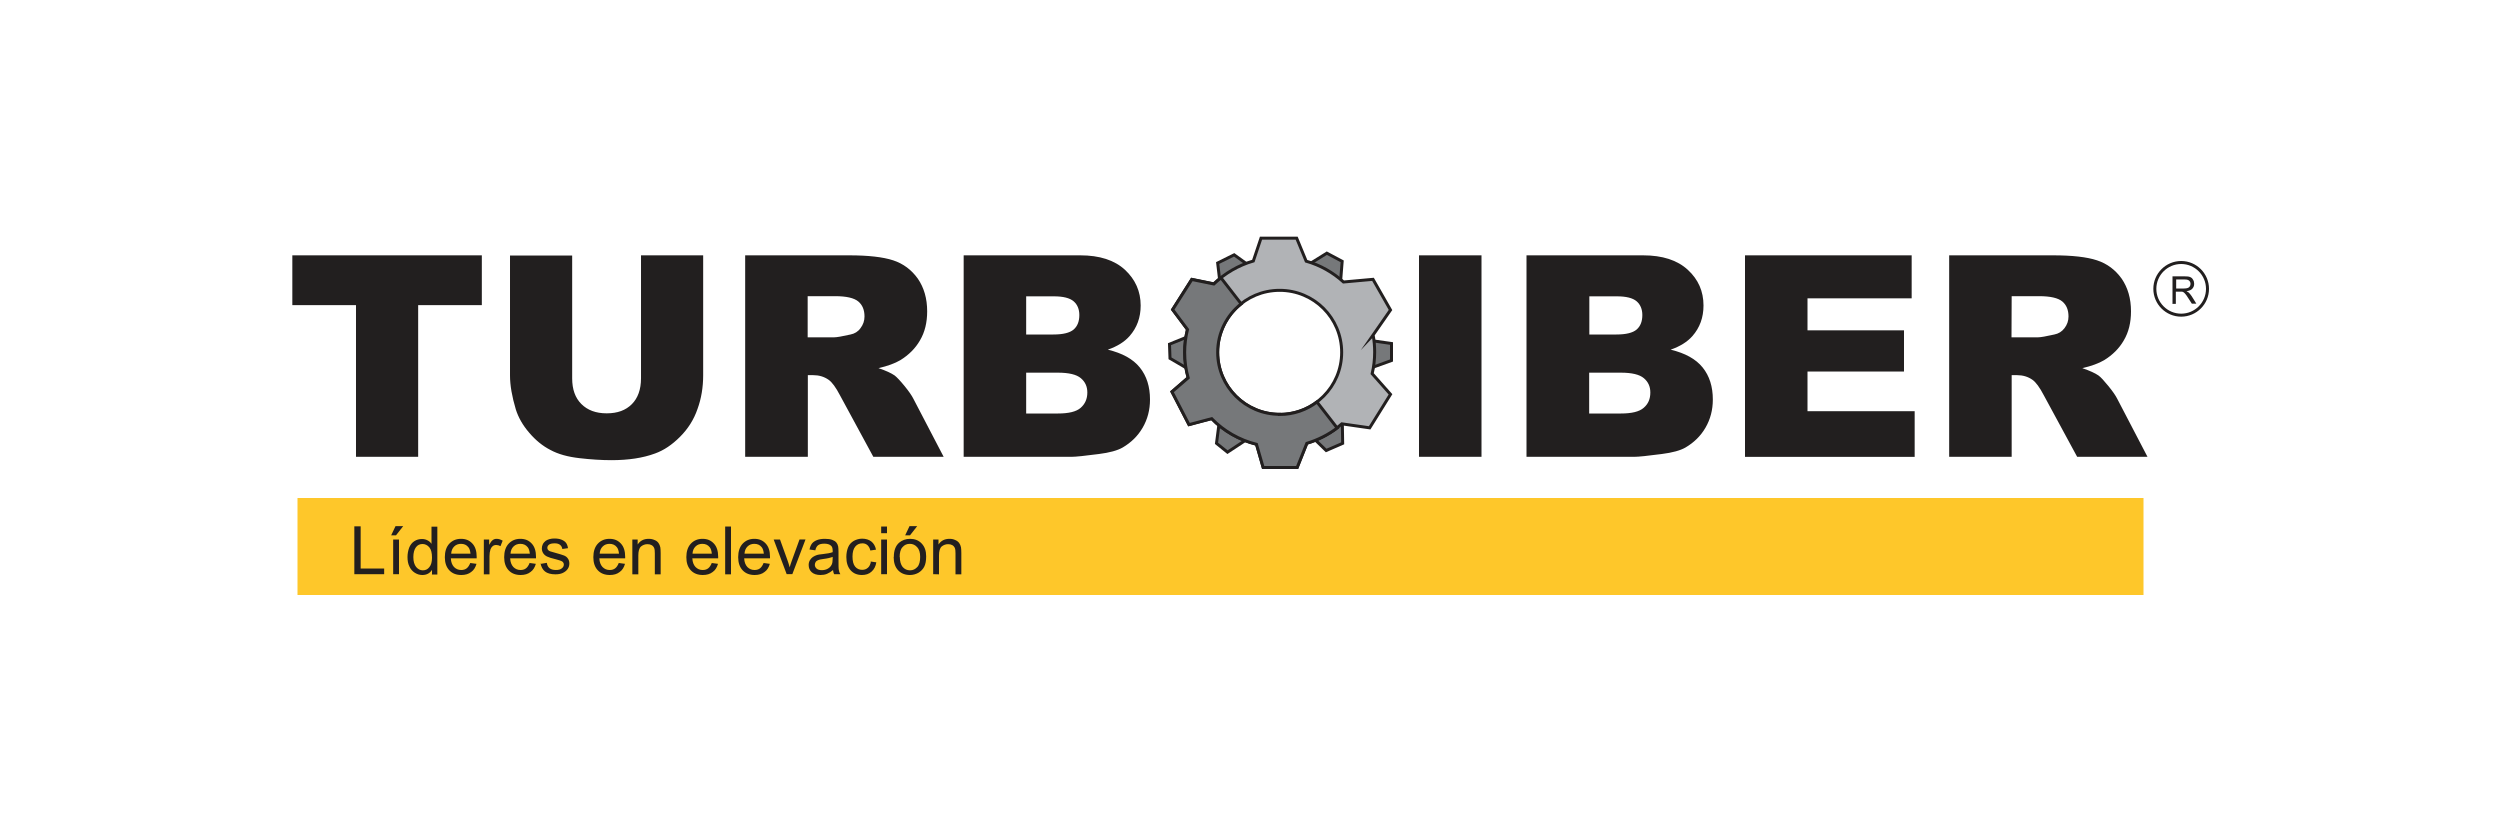 <svg xmlns="http://www.w3.org/2000/svg" id="Layer_1" data-name="Layer 1" viewBox="0 0 150 50"><defs><style>      .cls-1 {        fill: #b1b3b6;      }      .cls-1, .cls-2 {        fill-rule: evenodd;      }      .cls-1, .cls-2, .cls-3, .cls-4 {        stroke-width: 0px;      }      .cls-5 {        fill: none;        stroke: #221f1f;        stroke-miterlimit: 22.93;        stroke-width: .18px;      }      .cls-2 {        fill: #76787a;      }      .cls-3 {        fill: #fec72a;      }      .cls-4 {        fill: #221f1f;      }    </style></defs><path class="cls-4" d="M120.69,20.24h1.58c.17,0,.5-.06.99-.17.25-.05.45-.17.61-.38.16-.21.24-.44.24-.7,0-.39-.12-.69-.37-.9-.25-.21-.71-.32-1.4-.32h-1.64M116.95,27.41v-12.09h6.23c1.15,0,2.04.1,2.64.3.61.2,1.1.57,1.48,1.1.37.54.56,1.19.56,1.96,0,.67-.14,1.25-.43,1.74-.28.49-.68.88-1.18,1.19-.32.19-.76.35-1.31.48.44.15.77.3.97.44.14.1.33.31.6.64.26.32.43.57.52.75l1.82,3.49h-4.22l-2-3.69c-.25-.48-.48-.79-.68-.93-.27-.19-.58-.28-.92-.28h-.33v4.9h-3.75ZM104.7,15.32h10v2.58h-6.25v1.92h5.79v2.47h-5.79v2.38h6.43v2.74h-10.18v-12.09ZM95.35,24.81h1.91c.64,0,1.1-.11,1.36-.34.27-.23.4-.53.4-.92,0-.36-.13-.64-.39-.86-.26-.22-.72-.33-1.38-.33h-1.9v2.45ZM95.35,20.07h1.63c.58,0,.99-.1,1.22-.3.23-.2.34-.49.34-.87,0-.35-.12-.63-.34-.82-.23-.2-.63-.3-1.19-.3h-1.65v2.3ZM91.58,15.32h7c1.17,0,2.06.29,2.69.87.63.58.94,1.29.94,2.14,0,.72-.22,1.33-.67,1.84-.3.34-.73.61-1.3.81.87.21,1.51.56,1.92,1.07.41.51.61,1.15.61,1.92,0,.63-.15,1.19-.44,1.69-.29.5-.69.89-1.2,1.19-.31.18-.79.31-1.42.39-.84.11-1.4.17-1.67.17h-6.45v-12.09ZM85.14,15.32h3.75v12.09h-3.75v-12.09ZM61.57,24.81h1.91c.64,0,1.1-.11,1.36-.34.26-.23.4-.53.4-.92,0-.36-.13-.64-.39-.86-.26-.22-.72-.33-1.38-.33h-1.9v2.45ZM61.57,20.07h1.63c.58,0,.99-.1,1.22-.3.23-.2.34-.49.34-.87,0-.35-.12-.63-.34-.82-.23-.2-.63-.3-1.19-.3h-1.66v2.3ZM57.81,15.32h7c1.17,0,2.06.29,2.69.87.62.58.94,1.29.94,2.14,0,.72-.22,1.33-.67,1.84-.3.34-.73.61-1.3.81.87.21,1.51.56,1.92,1.07.41.51.61,1.15.61,1.92,0,.63-.15,1.19-.44,1.69-.29.5-.69.89-1.2,1.19-.31.18-.79.31-1.42.39-.84.11-1.4.17-1.67.17h-6.45v-12.09ZM48.46,20.24h1.58c.17,0,.5-.06.99-.17.25-.05.45-.17.6-.38.16-.21.24-.44.24-.7,0-.39-.12-.69-.37-.9-.25-.21-.71-.32-1.4-.32h-1.64v2.47ZM44.71,27.41v-12.09h6.23c1.15,0,2.04.1,2.65.3.61.2,1.1.57,1.48,1.1.37.54.56,1.19.56,1.96,0,.67-.14,1.25-.43,1.74-.28.49-.68.88-1.18,1.19-.32.19-.76.35-1.31.48.45.15.77.3.97.44.13.1.33.31.6.64.26.32.43.57.52.75l1.82,3.49h-4.22l-2-3.69c-.25-.48-.48-.79-.68-.93-.27-.19-.58-.28-.92-.28h-.33v4.9h-3.75ZM38.46,15.32h3.73v7.2c0,.71-.11,1.39-.34,2.02-.22.64-.57,1.19-1.05,1.67-.48.48-.97.81-1.5,1-.73.27-1.6.4-2.61.4-.59,0-1.23-.04-1.92-.12-.7-.08-1.28-.24-1.74-.49-.47-.24-.9-.59-1.28-1.04-.39-.45-.65-.92-.8-1.39-.23-.77-.35-1.45-.35-2.04v-7.2h3.73v7.37c0,.66.18,1.17.55,1.54.37.37.87.56,1.52.56s1.14-.18,1.51-.55c.36-.36.55-.88.55-1.55v-7.37ZM17.55,15.32h11.36v2.99h-3.82v9.1h-3.73v-9.1h-3.82v-2.99Z"></path><polygon class="cls-2" points="75.27 16.17 73.23 17.23 73.06 15.78 74.05 15.29 75.27 16.17"></polygon><polygon class="cls-5" points="75.27 16.17 73.23 17.23 73.06 15.78 74.05 15.29 75.27 16.17"></polygon><polygon class="cls-2" points="71.38 22.19 71.48 20.12 70.17 20.65 70.2 21.5 71.38 22.19"></polygon><polygon class="cls-5" points="71.38 22.19 71.48 20.12 70.17 20.65 70.2 21.5 71.38 22.19"></polygon><polygon class="cls-2" points="75.2 26.11 73.19 25.05 72.99 26.6 73.65 27.13 75.2 26.11"></polygon><polygon class="cls-5" points="75.2 26.11 73.19 25.05 72.99 26.6 73.65 27.13 75.2 26.11"></polygon><polygon class="cls-2" points="80.53 24.79 78.55 26.04 79.57 27.03 80.56 26.6 80.53 24.79"></polygon><polygon class="cls-5" points="80.53 24.79 78.55 26.04 79.57 27.03 80.56 26.6 80.53 24.79"></polygon><polygon class="cls-2" points="81.88 20.38 81.94 22.19 83.49 21.63 83.49 20.61 81.88 20.38"></polygon><polygon class="cls-5" points="81.88 20.38 81.94 22.19 83.49 21.63 83.49 20.61 81.88 20.38"></polygon><polygon class="cls-2" points="78.13 16.11 80.4 17.32 80.53 15.68 79.61 15.19 78.13 16.11"></polygon><polygon class="cls-5" points="78.13 16.11 80.4 17.32 80.53 15.68 79.61 15.19 78.13 16.11"></polygon><path class="cls-1" d="M82.38,20.11l1.05-1.51-1.05-1.84-1.77.16c-.63-.57-1.39-1.01-2.24-1.25l-.57-1.38h-2.14l-.46,1.37c-.9.26-1.71.74-2.37,1.37l-1.32-.27-1.15,1.81.89,1.19c-.11.44-.17.9-.17,1.37,0,.53.07,1.04.21,1.53l-.97.84,1.02,1.97,1.36-.36c.72.74,1.65,1.28,2.69,1.54l.4,1.39h2.04l.58-1.45c.78-.23,1.5-.63,2.1-1.16l1.67.24,1.25-2.01-1.1-1.24c.1-.42.15-.85.15-1.29,0-.35-.03-.69-.09-1.03M76.78,24.86c-2.05,0-3.72-1.66-3.72-3.72s1.66-3.72,3.72-3.72,3.72,1.66,3.72,3.72-1.66,3.72-3.72,3.72"></path><path class="cls-5" d="M82.38,20.11l1.05-1.51-1.05-1.84-1.77.16c-.63-.57-1.39-1.01-2.24-1.25l-.57-1.38h-2.14l-.46,1.37c-.9.26-1.71.74-2.37,1.37l-1.32-.27-1.15,1.81.89,1.19c-.11.44-.17.9-.17,1.37,0,.53.07,1.04.21,1.53l-.97.84,1.02,1.97,1.36-.36c.72.74,1.65,1.28,2.69,1.54l.4,1.39h2.04l.58-1.45c.78-.23,1.5-.63,2.1-1.16l1.67.24,1.25-2.01-1.1-1.24c.1-.42.15-.85.15-1.29,0-.35-.03-.69-.09-1.03ZM76.78,24.86c-2.05,0-3.72-1.66-3.72-3.72s1.66-3.72,3.72-3.72,3.72,1.66,3.72,3.72-1.66,3.72-3.72,3.72Z"></path><path class="cls-2" d="M76.78,24.86c-2.05,0-3.72-1.66-3.72-3.72,0-1.18.55-2.23,1.41-2.91l-1.21-1.56c-.15.12-.29.24-.43.37l-1.32-.27-1.15,1.81.89,1.19c-.11.44-.17.9-.17,1.37,0,.53.07,1.04.21,1.53l-.97.84,1.02,1.97,1.36-.36c.72.74,1.65,1.28,2.69,1.54l.4,1.39h2.04l.58-1.45c.66-.2,1.28-.51,1.82-.92l-1.21-1.56c-.62.47-1.4.75-2.24.75"></path><path class="cls-5" d="M76.78,24.86c-2.05,0-3.72-1.66-3.72-3.72,0-1.18.55-2.23,1.41-2.91l-1.21-1.56c-.15.12-.29.24-.43.37l-1.32-.27-1.15,1.81.89,1.19c-.11.44-.17.9-.17,1.37,0,.53.07,1.04.21,1.53l-.97.84,1.02,1.97,1.36-.36c.72.74,1.65,1.28,2.69,1.54l.4,1.39h2.04l.58-1.45c.66-.2,1.28-.51,1.82-.92l-1.21-1.56c-.62.47-1.4.75-2.24.75Z"></path><rect class="cls-3" x="17.85" y="29.88" width="110.76" height="5.82"></rect><path class="cls-4" d="M55.99,34.45v-2.08h.32v.3c.15-.23.37-.34.66-.34.13,0,.24.02.34.07.1.04.18.1.24.18.05.07.09.16.11.26.01.07.02.18.02.34v1.28h-.35v-1.26c0-.14-.01-.25-.04-.32-.03-.07-.08-.13-.15-.17-.07-.04-.15-.06-.25-.06-.15,0-.28.05-.39.14-.11.1-.16.28-.16.54v1.13M54.31,32.12l.26-.55h.46l-.43.55h-.29ZM53.99,33.42c0,.26.06.46.17.6.12.13.26.2.44.2s.32-.07.44-.2c.12-.13.17-.34.17-.61,0-.26-.06-.45-.18-.58-.12-.13-.26-.2-.44-.2s-.32.06-.44.2c-.12.13-.17.33-.17.6M53.63,33.41c0-.38.11-.67.32-.85.18-.15.4-.23.65-.23.29,0,.52.09.7.28.18.19.27.44.27.77,0,.27-.04.48-.12.63-.08.15-.2.27-.35.36-.15.08-.32.13-.5.13-.29,0-.53-.09-.71-.28-.18-.19-.27-.45-.27-.8M52.87,32.37h.35v2.08h-.35v-2.08ZM52.87,31.59h.35v.4h-.35v-.4ZM52.23,33.69l.35.05c-.04.24-.13.42-.29.56-.15.14-.35.2-.57.2-.28,0-.51-.09-.68-.28-.17-.19-.26-.45-.26-.8,0-.22.04-.42.11-.59.07-.17.19-.29.34-.38.15-.08.32-.13.5-.13.22,0,.41.06.55.17.14.11.24.28.28.49l-.34.05c-.03-.14-.09-.24-.17-.32-.08-.07-.18-.11-.3-.11-.18,0-.32.06-.43.19-.11.13-.17.33-.17.6s.05.48.16.61c.11.13.25.19.42.19.14,0,.25-.04.35-.13.09-.08.15-.21.18-.39M49.97,33.41c-.13.05-.32.1-.58.13-.15.02-.25.04-.31.07-.06.03-.11.06-.14.11-.03.05-.05.11-.05.17,0,.09.04.17.11.23.07.06.18.09.31.09s.26-.03.36-.09c.11-.06.18-.14.23-.24.04-.08.06-.2.06-.35v-.13ZM50,34.19c-.13.11-.26.19-.38.24-.12.05-.25.07-.39.07-.23,0-.41-.06-.53-.17-.12-.11-.18-.25-.18-.43,0-.1.02-.19.07-.28.05-.08.11-.15.18-.2.08-.05.16-.09.25-.12.07-.02.17-.04.31-.05.28-.03.5-.07.63-.12,0-.05,0-.08,0-.09,0-.14-.03-.24-.1-.3-.09-.08-.22-.12-.4-.12-.17,0-.29.03-.37.09-.08.06-.14.16-.17.31l-.35-.05c.03-.15.08-.27.15-.36.07-.09.18-.16.31-.21.14-.05.29-.07.47-.07s.32.02.43.06c.11.04.19.09.25.16.05.06.09.14.11.24.01.06.02.17.02.32v.47c0,.33,0,.53.02.62.01.09.04.17.09.25h-.37c-.04-.07-.06-.16-.07-.26M47.2,34.45l-.78-2.08h.38l.45,1.25c.05.13.09.27.13.42.03-.11.07-.24.13-.4l.46-1.27h.36l-.79,2.08h-.34ZM44.67,33.22h1.16c-.02-.18-.06-.31-.13-.39-.11-.14-.26-.2-.44-.2-.16,0-.3.05-.41.16-.11.11-.17.25-.18.44M45.82,33.78l.37.05c-.06.21-.16.38-.32.49-.15.12-.35.18-.59.18-.3,0-.54-.09-.72-.28-.18-.19-.27-.45-.27-.79s.09-.62.27-.81c.18-.19.41-.29.7-.29s.5.09.68.28c.18.19.26.46.26.8,0,.02,0,.05,0,.09h-1.55c.01.23.08.4.19.52.12.12.26.18.43.18.13,0,.24-.03.33-.1.09-.07.16-.18.22-.33M43.51,31.59h.35v2.87h-.35v-2.87ZM41.55,33.22h1.16c-.02-.18-.06-.31-.13-.39-.11-.14-.26-.2-.44-.2-.16,0-.3.05-.41.16-.11.11-.17.25-.18.44M42.71,33.78l.37.05c-.06.21-.16.38-.32.49-.15.12-.35.18-.59.18-.3,0-.54-.09-.72-.28-.18-.19-.27-.45-.27-.79s.09-.62.27-.81c.18-.19.41-.29.7-.29s.5.09.68.28c.18.19.26.46.26.8,0,.02,0,.05,0,.09h-1.55c.01.23.08.4.19.52.12.12.26.18.43.18.13,0,.24-.03.33-.1.09-.07.16-.18.22-.33M37.94,34.45v-2.08h.32v.3c.15-.23.37-.34.66-.34.13,0,.24.02.35.07.11.04.18.1.24.18.05.07.09.16.11.26.01.07.02.18.02.34v1.28h-.35v-1.26c0-.14-.01-.25-.04-.32-.03-.07-.08-.13-.15-.17-.07-.04-.15-.06-.25-.06-.15,0-.28.05-.39.14-.11.1-.16.28-.16.54v1.13h-.35ZM35.98,33.22h1.16c-.02-.18-.06-.31-.13-.39-.11-.14-.26-.2-.44-.2-.16,0-.3.05-.41.16-.11.11-.17.25-.18.44M37.13,33.78l.37.05c-.06.21-.16.38-.32.49-.15.12-.35.18-.59.18-.3,0-.54-.09-.72-.28-.18-.19-.27-.45-.27-.79s.09-.62.27-.81c.18-.19.41-.29.7-.29s.5.09.68.28c.18.19.26.46.26.8,0,.02,0,.05,0,.09h-1.55c.01.23.08.4.19.52.12.12.26.18.43.18.13,0,.24-.03.33-.1.09-.07.16-.18.22-.33M32.46,33.83l.35-.06c.02.14.07.25.16.32.09.07.21.11.38.11s.28-.03.36-.1c.08-.06.12-.14.12-.23,0-.08-.04-.14-.11-.19-.05-.03-.17-.07-.36-.12-.26-.06-.44-.12-.54-.17-.1-.05-.17-.11-.23-.2-.05-.08-.08-.18-.08-.28,0-.09.02-.18.06-.26.04-.08.1-.14.17-.2.05-.04.13-.07.22-.1.1-.03.2-.04.3-.04.16,0,.31.02.43.07.12.05.21.11.27.19.06.08.1.19.12.32l-.34.05c-.02-.11-.06-.19-.14-.25-.07-.06-.18-.09-.32-.09-.16,0-.28.03-.34.08-.07.05-.1.12-.1.19,0,.04.01.09.04.12.03.04.07.07.13.09.04.01.14.04.31.09.25.07.42.12.52.16.1.04.18.1.23.18.06.08.09.18.09.3s-.03.23-.1.33c-.07.1-.17.18-.3.24-.13.06-.28.08-.44.08-.27,0-.48-.06-.62-.17-.14-.11-.23-.28-.27-.5M30.63,33.22h1.16c-.02-.18-.06-.31-.13-.39-.11-.14-.26-.2-.44-.2-.16,0-.3.05-.41.16-.11.11-.17.25-.18.44M31.79,33.78l.36.05c-.06.21-.16.38-.32.49-.15.12-.35.18-.59.18-.3,0-.54-.09-.72-.28-.18-.19-.27-.45-.27-.79s.09-.62.27-.81c.18-.19.41-.29.7-.29s.5.09.68.28c.18.19.26.46.26.8,0,.02,0,.05,0,.09h-1.55c.01.23.08.4.19.52.12.12.26.18.43.18.13,0,.24-.03.33-.1.09-.07.16-.18.22-.33M29.03,34.45v-2.08h.32v.32c.08-.15.15-.24.22-.29.07-.05.14-.07.23-.07.12,0,.24.04.36.11l-.13.33c-.09-.05-.17-.07-.26-.07-.08,0-.15.02-.21.07-.06.05-.1.11-.13.19-.04.12-.06.26-.06.41v1.09h-.35ZM27.07,33.22h1.16c-.02-.18-.06-.31-.13-.39-.11-.14-.26-.2-.44-.2-.16,0-.3.05-.41.16-.11.11-.17.25-.18.44M28.22,33.78l.37.05c-.06.21-.16.38-.32.49-.15.12-.35.18-.59.18-.3,0-.54-.09-.72-.28-.18-.19-.27-.45-.27-.79s.09-.62.27-.81c.18-.19.41-.29.7-.29s.5.09.68.28c.18.19.26.46.26.8,0,.02,0,.05,0,.09h-1.55c.01.23.08.4.19.52.12.12.26.18.43.18.13,0,.24-.03.33-.1.09-.07.16-.18.22-.33M24.8,33.42c0,.27.06.46.17.6.11.13.24.2.4.2s.29-.06.39-.19c.11-.13.16-.32.16-.57,0-.28-.05-.49-.16-.62-.11-.13-.25-.2-.41-.2s-.29.06-.39.19c-.1.13-.16.33-.16.6M25.92,34.45v-.26c-.13.21-.33.31-.58.31-.17,0-.32-.05-.46-.14-.14-.09-.25-.22-.32-.38-.08-.16-.11-.35-.11-.56s.04-.39.1-.56c.07-.17.17-.3.31-.39.14-.09.29-.13.46-.13.13,0,.24.03.33.08.1.05.18.12.24.21v-1.03h.35v2.87h-.33ZM23.47,32.12l.26-.55h.46l-.43.55h-.29ZM23.59,32.37h.35v2.08h-.35v-2.08ZM21.26,34.45v-2.87h.38v2.53h1.41v.34h-1.79Z"></path><path class="cls-4" d="M130.57,17.31h.46c.1,0,.18-.01.23-.03.06-.02.1-.05.13-.1.03-.05.04-.09.04-.15,0-.08-.03-.14-.08-.19-.06-.05-.14-.07-.26-.07h-.52M130.35,18.22v-1.64h.72c.15,0,.26.01.33.04.08.03.14.08.18.16.05.07.07.16.07.25,0,.12-.04.21-.11.29-.07.08-.19.13-.35.15.06.03.1.06.13.08.06.06.12.13.18.22l.28.45h-.27l-.22-.34c-.06-.1-.11-.17-.16-.23-.04-.05-.08-.09-.11-.11-.03-.02-.07-.04-.1-.04-.02,0-.06,0-.12,0h-.25v.73h-.22Z"></path><path class="cls-5" d="M130.87,18.91c-.87,0-1.58-.71-1.58-1.58s.71-1.58,1.58-1.58,1.58.71,1.58,1.58-.71,1.58-1.58,1.58Z"></path></svg>